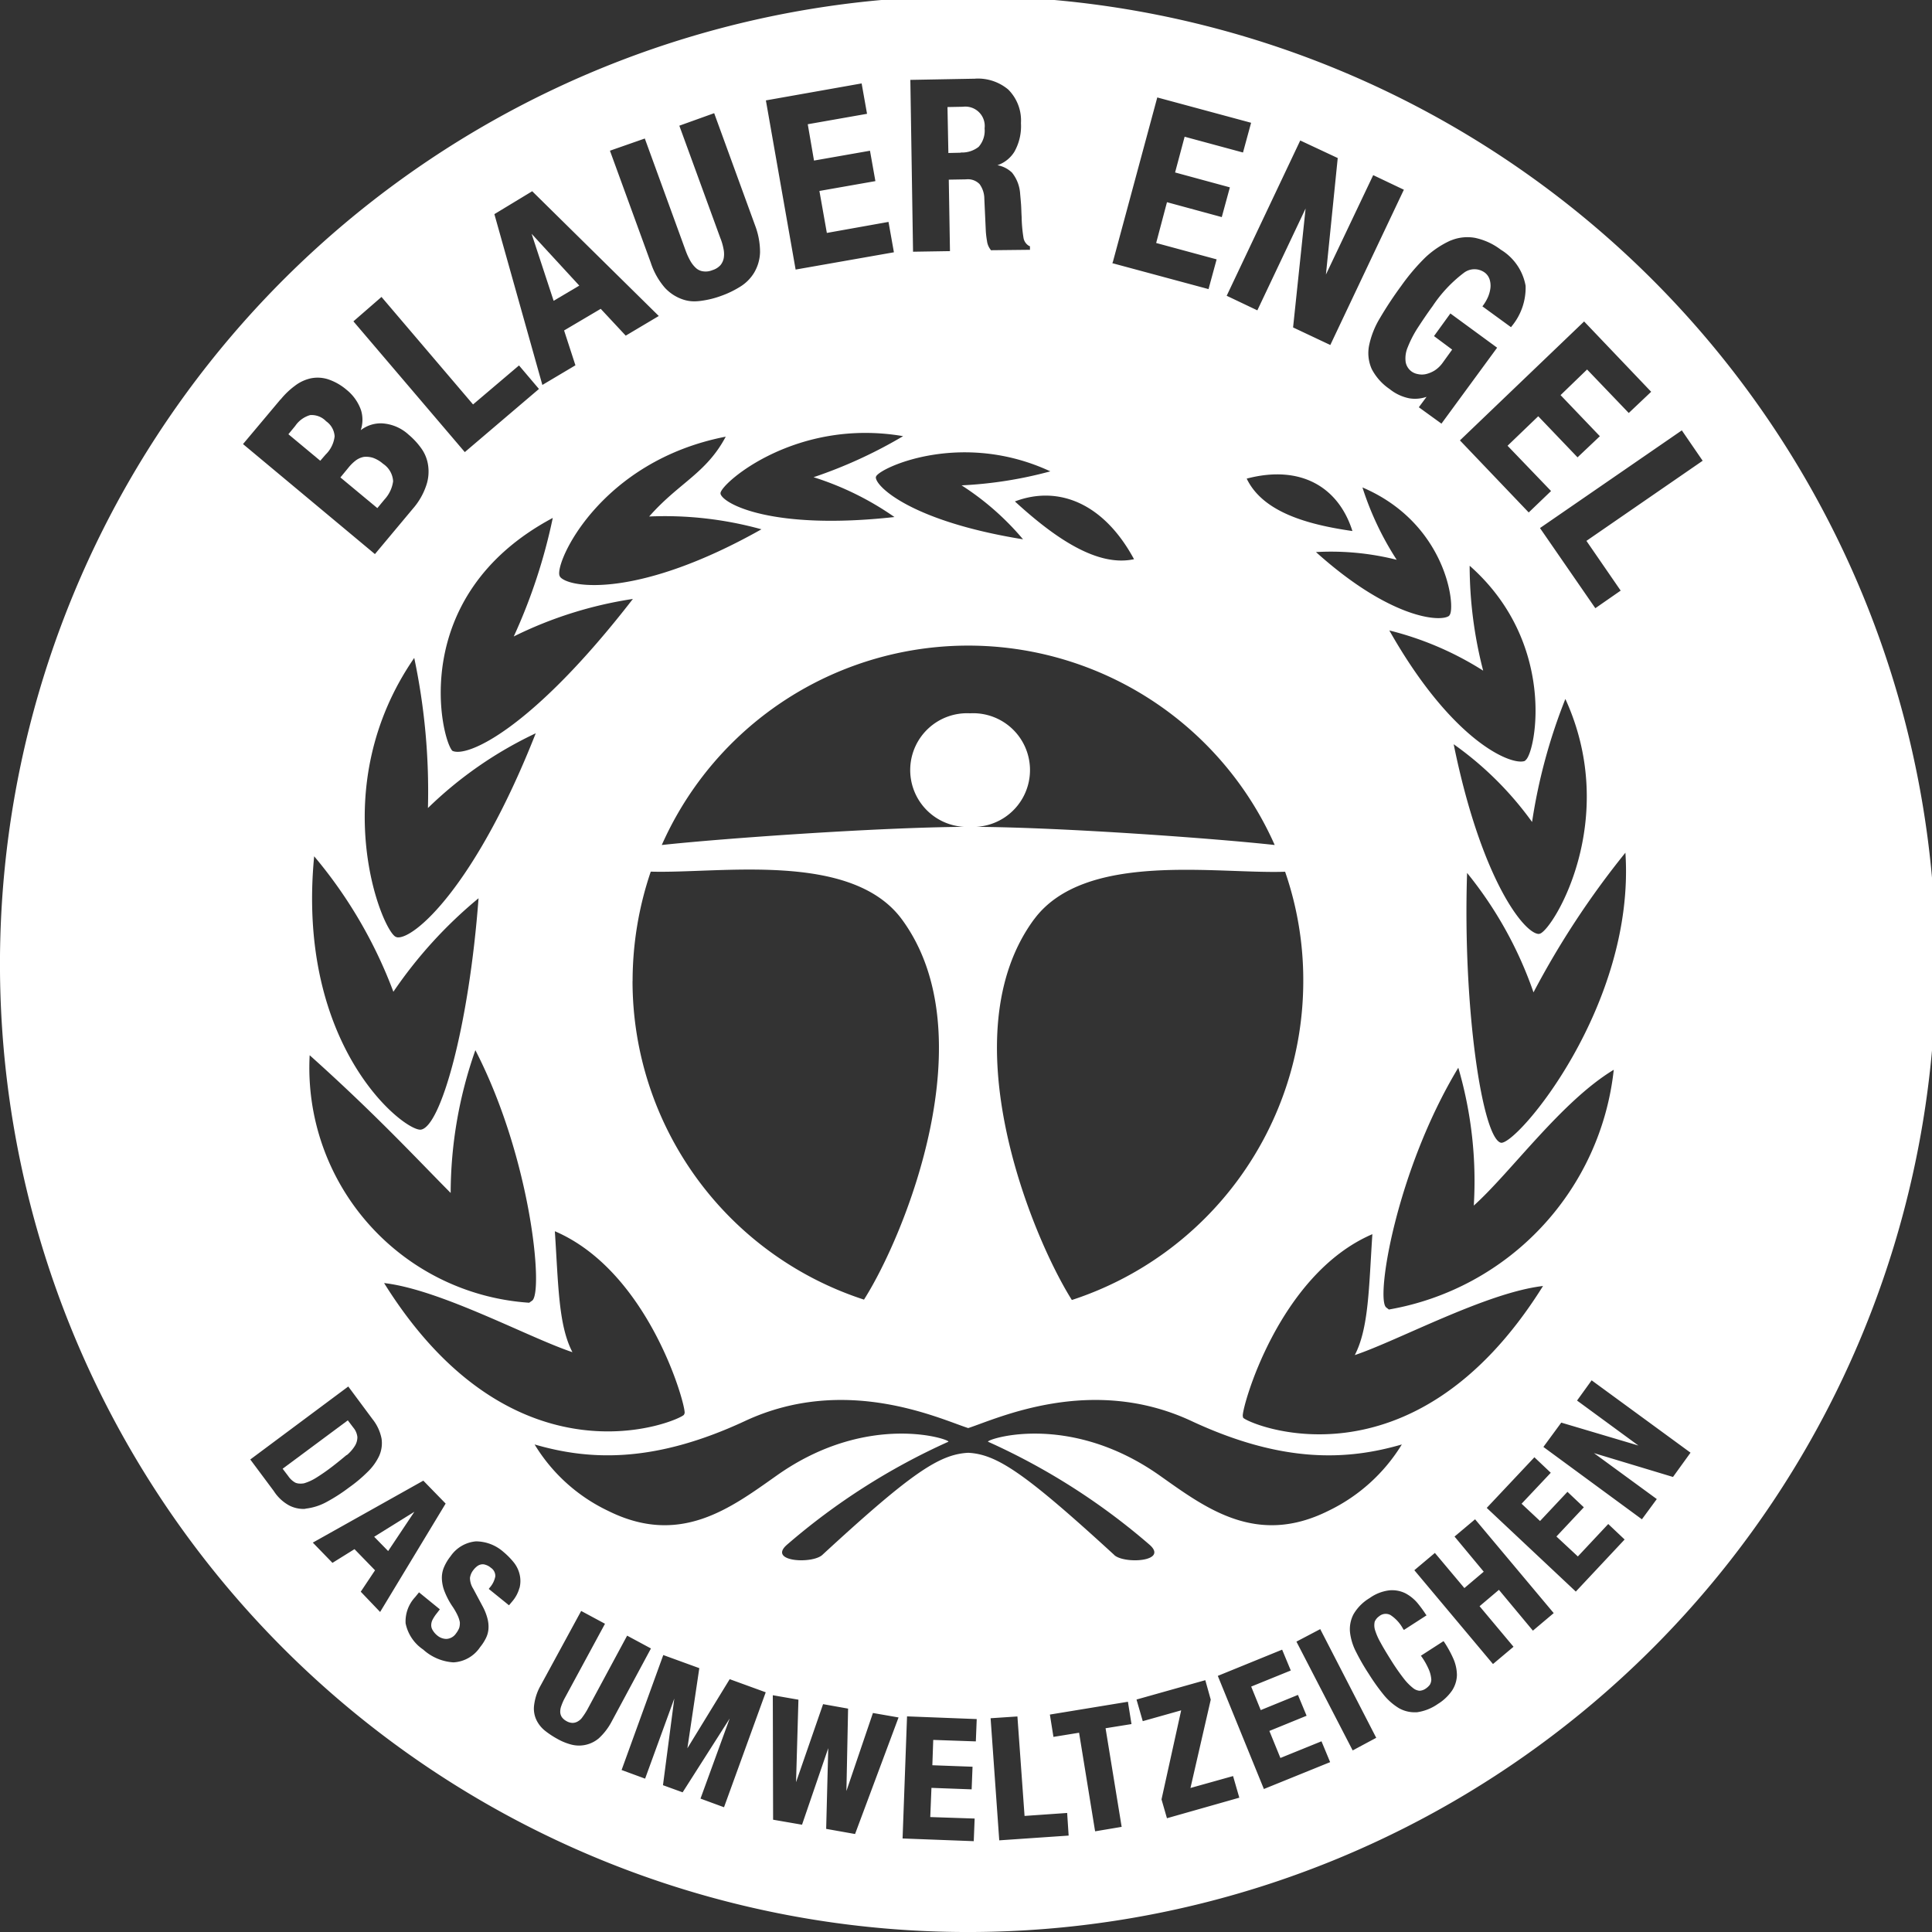 <svg xmlns="http://www.w3.org/2000/svg" xmlns:xlink="http://www.w3.org/1999/xlink" width="71.472" height="71.472" viewBox="0 0 71.472 71.472">
  <rect x="0" y="0" width="71.472" height="71.472" fill="#333333" stroke="none"/>
  <defs>
    <clipPath id="clip-path">
      <rect id="Rectangle_1503" data-name="Rectangle 1503" width="71.472" height="71.472" fill="#fff"/>
    </clipPath>
  </defs>
  <g id="Group_3398" data-name="Group 3398" transform="translate(0 0.001)">
    <g id="Group_3397" data-name="Group 3397" transform="translate(0 -0.001)" clip-path="url(#clip-path)">
      <path id="Path_2005" data-name="Path 2005" d="M20.464,10.332,18.7,8.415l.815,2.479Zm-7.195,7.9a1.242,1.242,0,0,0,.308-.661.833.833,0,0,0-.375-.65,1.138,1.138,0,0,0-.375-.22.847.847,0,0,0-.331-.033.718.718,0,0,0-.286.121,1.529,1.529,0,0,0-.275.264l-.308.375,1.366,1.135.275-.331M34.577,5.407a.989.989,0,0,0,.661-.209.906.906,0,0,0,.22-.683.717.717,0,0,0-.8-.8l-.573.011.033,1.7.463-.011m-23.49,9.927a.741.741,0,0,0-.584-.22,1,1,0,0,0-.551.4l-.253.308,1.179.981.2-.231a1.115,1.115,0,0,0,.331-.672.735.735,0,0,0-.32-.562m2.3,41.8.97-1.454-1.487.925ZM11.859,53.6a1.437,1.437,0,0,0,.308-.353.611.611,0,0,0,.088-.32.656.656,0,0,0-.154-.353l-.2-.264L9.49,54.1l.209.275a.756.756,0,0,0,.264.242.457.457,0,0,0,.176.033.678.678,0,0,0,.143-.011,1.833,1.833,0,0,0,.441-.2,7.321,7.321,0,0,0,.617-.43c.2-.154.375-.3.518-.419" transform="translate(0.966 0.234)" fill="#fff"/>
      <path id="Path_2006" data-name="Path 2006" d="M61.886,54.78l-2.92-.881,2.325,1.7-.551.749-.044-.033-3.6-2.644.661-.9,2.854.848-2.27-1.664.54-.749.044.033,3.614,2.644-.65.9m-3.592,4.242-.033-.033L55,55.926l1.763-1.873.606.573-1.08,1.146.683.639,1.014-1.08.606.573-1.014,1.08.793.738,1.124-1.2.606.573-1.807,1.928m-1.587,1.443-1.256-1.509-.716.606,1.256,1.5-.76.639-2.909-3.471.76-.639,1.091,1.3.716-.606-1.08-1.3.76-.639,2.909,3.471-.771.65m-2.975,2.193a1.746,1.746,0,0,1-.54.518,1.773,1.773,0,0,1-.782.308h-.088a1.175,1.175,0,0,1-.573-.154,2.206,2.206,0,0,1-.573-.507,7.566,7.566,0,0,1-.54-.76,7.8,7.8,0,0,1-.463-.8,2.1,2.1,0,0,1-.231-.738,1.192,1.192,0,0,1,.132-.672,1.694,1.694,0,0,1,.595-.595,1.566,1.566,0,0,1,.738-.286,1.111,1.111,0,0,1,.584.11,1.518,1.518,0,0,1,.441.353,4.487,4.487,0,0,1,.308.419l.033.044-.837.54-.033-.044a1.409,1.409,0,0,0-.463-.507.374.374,0,0,0-.419.044.472.472,0,0,0-.165.2.6.6,0,0,0,.011.308,2.319,2.319,0,0,0,.209.474c.1.187.242.419.408.683a7.932,7.932,0,0,0,.463.661,1.969,1.969,0,0,0,.342.342.438.438,0,0,0,.22.088h.011a.444.444,0,0,0,.22-.077.644.644,0,0,0,.154-.143.38.38,0,0,0,.055-.2,1.158,1.158,0,0,0-.077-.331,2.625,2.625,0,0,0-.275-.5l-.033-.044.837-.54.033.044a4.11,4.11,0,0,1,.331.606,1.545,1.545,0,0,1,.132.606A1.093,1.093,0,0,1,53.733,62.658Zm-3.691,2.237L47.96,60.873l.881-.463.022.044,2.049,3.977Zm-3.283,1.432L45.051,62.14l2.38-.97.32.771-1.465.595.353.87,1.377-.562.32.771-1.377.562.408,1,1.52-.617.32.771-2.446.992m-3.592,1.08-.2-.694.727-3.294-1.421.4-.231-.8,2.545-.716.2.716v.011l-.749,3.261,1.576-.441.231.8-2.677.76m-1.95-9.74c-3.305-3.03-4.341-3.724-5.4-3.779-1.069.055-2.1.738-5.4,3.779-.375.342-2.005.253-1.322-.364A24.42,24.42,0,0,1,35.08,53.48c.165-.055-2.942-1.168-6.357,1.256-1.7,1.2-3.57,2.622-6.225,1.3a6.385,6.385,0,0,1-2.721-2.457c1.972.573,4.363.727,7.789-.87,3.713-1.73,7.195-.077,8.252.264,1.058-.342,4.539-1.994,8.252-.264,3.426,1.6,5.817,1.443,7.789.87a6.473,6.473,0,0,1-2.721,2.457c-2.655,1.322-4.528-.1-6.225-1.3-3.426-2.424-6.522-1.311-6.357-1.256A24.421,24.421,0,0,1,42.539,57.3C43.222,57.92,41.581,58.008,41.217,57.667Zm.275,10.059-.981.165-.011-.055-.584-3.592-.948.154-.132-.826,2.887-.474.132.826-.959.154.595,3.647m-4.528.5-.32-4.517.992-.066.264,3.68,1.576-.11.055.837-2.567.176M36.1,64.564l-1.576-.055-.033.937,1.487.055-.033.837-1.487-.055-.044,1.08,1.642.055-.033.837-2.633-.1.165-4.517,2.578.1-.033.826M31.632,67.99,30.563,67.8l.077-2.986-.97,2.832L28.6,67.461l-.011-4.605.948.165-.088,3.052,1-2.887.925.165L31.312,66.4l.981-2.887.948.165ZM26.784,67l-.87-.32,1.08-2.964-1.741,2.732-.727-.264.419-3.206-1.08,2.964-.87-.32,1.542-4.253,1.333.485-.441,2.964,1.565-2.556,1.333.485L26.784,67m-4.638-2.545a1.133,1.133,0,0,1-1.036.22,2.154,2.154,0,0,1-.5-.209,3.2,3.2,0,0,1-.452-.3,1.144,1.144,0,0,1-.32-.408.986.986,0,0,1-.077-.551,1.964,1.964,0,0,1,.242-.716L21.5,59.738l.881.474L20.89,62.966a1.918,1.918,0,0,0-.121.275.612.612,0,0,0-.044.231.371.371,0,0,0,.055.187.494.494,0,0,0,.176.154.457.457,0,0,0,.22.066.38.38,0,0,0,.2-.055.5.5,0,0,0,.176-.165,2.532,2.532,0,0,0,.165-.253L23.2,60.652l.881.474L22.6,63.881a2.307,2.307,0,0,1-.452.573M19.215,58.89a1.285,1.285,0,0,1-.275.507l-.11.132-.749-.606.033-.044a.874.874,0,0,0,.209-.419.36.36,0,0,0-.165-.32.525.525,0,0,0-.2-.11.292.292,0,0,0-.165-.011.348.348,0,0,0-.143.066.748.748,0,0,0-.132.132.6.6,0,0,0-.132.3.753.753,0,0,0,.121.4l.353.661a1.989,1.989,0,0,1,.176.452,1.169,1.169,0,0,1,.033.386.931.931,0,0,1-.1.342,1.762,1.762,0,0,1-.209.32,1.265,1.265,0,0,1-.981.562h-.011a1.836,1.836,0,0,1-1.113-.474,1.537,1.537,0,0,1-.65-.97,1.315,1.315,0,0,1,.353-.97l.143-.176.771.628-.11.143a1.407,1.407,0,0,0-.154.231.449.449,0,0,0-.055.2.34.34,0,0,0,.055.2.714.714,0,0,0,.176.2.531.531,0,0,0,.331.121.454.454,0,0,0,.353-.2.844.844,0,0,0,.121-.209.644.644,0,0,0,.022-.209,1.066,1.066,0,0,0-.088-.264,2.4,2.4,0,0,0-.2-.342,2.75,2.75,0,0,1-.264-.5,1.417,1.417,0,0,1-.11-.463,1,1,0,0,1,.066-.441,1.754,1.754,0,0,1,.253-.43,1.273,1.273,0,0,1,.937-.551,1.544,1.544,0,0,1,1.014.386,2.751,2.751,0,0,1,.4.408,1.12,1.12,0,0,1,.209.452,1.034,1.034,0,0,1-.011.485m-5.872.132.529-.793-.76-.782-.815.507-.727-.749,4.088-2.292.826.848-2.424,4.01-.716-.749m-2.115-3.063a1.151,1.151,0,0,1-.54-.132,1.57,1.57,0,0,1-.562-.529l-.87-1.168,3.625-2.7.9,1.212a1.654,1.654,0,0,1,.331.716,1.15,1.15,0,0,1-.088.639,2.018,2.018,0,0,1-.43.595,5.341,5.341,0,0,1-.683.573,6.437,6.437,0,0,1-.859.551,2.1,2.1,0,0,1-.738.231.215.215,0,0,1-.088.011m-.848-41.041a2.849,2.849,0,0,1,.529-.507,1.488,1.488,0,0,1,.584-.275,1.273,1.273,0,0,1,.639.033,2.059,2.059,0,0,1,.683.386,1.68,1.68,0,0,1,.54.76,1.208,1.208,0,0,1-.011.738,1.215,1.215,0,0,1,.76-.253h.011a1.588,1.588,0,0,1,1,.419,2.737,2.737,0,0,1,.485.529,1.419,1.419,0,0,1,.242.65,1.585,1.585,0,0,1-.088.738,2.519,2.519,0,0,1-.485.826l-1.4,1.675L8.99,16.571l1.388-1.653m3.735-3.79L17.5,15.105l1.7-1.443.738.87-2.743,2.336-4.121-4.837Zm5.575-3.911,4.683,4.616-1.223.727-.925-.992-1.355.8.419,1.289-1.223.727L18.289,8.065l1.4-.848m4.165-1.95,1.509,4.143a2.521,2.521,0,0,0,.176.386,1.056,1.056,0,0,0,.209.264.487.487,0,0,0,.264.121.651.651,0,0,0,.342-.044.659.659,0,0,0,.3-.187.582.582,0,0,0,.121-.264.914.914,0,0,0-.011-.342,2.091,2.091,0,0,0-.121-.408L25.131,4.793,26.42,4.33,27.93,8.473a2.787,2.787,0,0,1,.187,1,1.573,1.573,0,0,1-.22.76,1.552,1.552,0,0,1-.518.518,3.56,3.56,0,0,1-.683.331,3.456,3.456,0,0,1-.738.187,2.151,2.151,0,0,1-.253.022,1.317,1.317,0,0,1-.463-.077,1.6,1.6,0,0,1-.65-.43,2.688,2.688,0,0,1-.518-.925L22.564,5.718Zm8.021-2.038.2,1.124-2.193.386.231,1.344,2.071-.364.2,1.124-2.071.364.275,1.553,2.281-.408.2,1.124-3.636.639-1.1-6.258ZM30.089,17.794a11.009,11.009,0,0,1,3,1.476c-4.517.5-6.335-.485-6.434-.859v-.033c.055-.386,2.81-2.776,6.754-2.1a17.32,17.32,0,0,1-3.316,1.52M36.083,3.052a1.746,1.746,0,0,1,1.212.4,1.616,1.616,0,0,1,.474,1.245,1.931,1.931,0,0,1-.242,1.058,1.184,1.184,0,0,1-.628.5,1.047,1.047,0,0,1,.54.275,1.389,1.389,0,0,1,.3.782c.011.121.022.242.033.386s.011.286.022.463a5.381,5.381,0,0,0,.066.76.429.429,0,0,0,.209.32l.033.011v.132L36.656,9.4l-.011-.022a.642.642,0,0,1-.132-.32,3.287,3.287,0,0,1-.044-.364l-.055-1.2a.924.924,0,0,0-.176-.54.6.6,0,0,0-.5-.176l-.639.011.044,2.644-1.366.022-.1-6.357,2.4-.044M35.576,18.1a10.108,10.108,0,0,1,2.27,1.994C33.758,19.435,32.4,18.157,32.4,17.8l.011-.033c.143-.32,3.151-1.719,6.445-.187a15.272,15.272,0,0,1-3.283.518m6.379,2.732c-1.377.3-2.964-.815-4.407-2.137,1.6-.606,3.283.055,4.407,2.137m-.782-11,1.642-6.082,3.471.937-.3,1.1-2.159-.584-.353,1.322,2.027.551-.3,1.1-2.027-.551-.4,1.509,2.237.606-.3,1.1-3.559-.959Zm8.318-3.845L49.051,10.3,50.8,6.622l1.135.54-.022.044-2.7,5.7-1.377-.65.463-4.4-1.785,3.768-1.135-.54.022-.044,2.7-5.7,1.388.65m4.176,3.052a1.6,1.6,0,0,1,.9-.1,2.388,2.388,0,0,1,.959.441,1.964,1.964,0,0,1,.914,1.333,2.229,2.229,0,0,1-.507,1.487l-.033.044-1.058-.771.033-.044a1.622,1.622,0,0,0,.176-.308,1.227,1.227,0,0,0,.088-.331.773.773,0,0,0-.033-.32.513.513,0,0,0-.187-.253.646.646,0,0,0-.771.022,5.021,5.021,0,0,0-1.146,1.223c-.22.3-.408.584-.573.837a4.128,4.128,0,0,0-.353.694A1.048,1.048,0,0,0,52,13.53a.552.552,0,0,0,.231.364.577.577,0,0,0,.22.088.676.676,0,0,0,.3,0,1.1,1.1,0,0,0,.32-.132,1.114,1.114,0,0,0,.308-.3l.342-.474-.672-.5.606-.837,1.73,1.267-.033.044-2.027,2.765-.837-.606.286-.386a1.3,1.3,0,0,1-.639.055,1.679,1.679,0,0,1-.727-.342,2.03,2.03,0,0,1-.661-.738,1.443,1.443,0,0,1-.1-.87,3.2,3.2,0,0,1,.4-1.014,13.92,13.92,0,0,1,.793-1.2,7.708,7.708,0,0,1,.9-1.058,3.461,3.461,0,0,1,.925-.617m7.415,5.6-.826.782-1.542-1.609-.981.948,1.454,1.52-.826.782-1.454-1.52-1.135,1.091,1.609,1.675-.826.793-2.545-2.666,4.594-4.4,2.479,2.6M55.529,42.418c-.683-.143-1.421-4.958-1.256-9.982a14.557,14.557,0,0,1,2.457,4.418,31.687,31.687,0,0,1,3.4-5.167c.375,5.652-4.01,10.819-4.605,10.731m-4.143,6.17-.1-.077c-.4-.308.364-5.057,2.666-8.869a14.936,14.936,0,0,1,.573,5.1c1.366-1.223,3.239-3.856,5.178-5.024a10.109,10.109,0,0,1-8.318,8.869M50.769,45.8c-.132,1.994-.132,3.471-.65,4.473,1.609-.54,4.87-2.314,6.963-2.556-4.848,7.767-10.963,5.079-11.095,4.87l-.011-.055C45.922,52.279,47.277,47.3,50.769,45.8ZM38.253,34.155c1.873-2.534,6.732-1.675,9.288-1.763a12.258,12.258,0,0,1,.672,4.043,12.415,12.415,0,0,1-8.561,11.8c-1.509-2.4-4.539-9.817-1.4-14.081M46.12,17.849c2.005-.529,3.4.32,3.911,1.939-1.686-.242-3.316-.705-3.911-1.939M57.909,26c2.038,4.462-.441,8.506-.937,8.682l-.044.011c-.529,0-2.126-1.983-3.151-7.018a12.383,12.383,0,0,1,2.9,2.876A20.57,20.57,0,0,1,57.909,26m-3.537-4.925c3.228,2.854,2.446,6.875,2.071,7.184l-.033.033c-.463.187-2.655-.661-5.013-4.826a11.765,11.765,0,0,1,3.471,1.487,15.541,15.541,0,0,1-.5-3.878m-3.966-2.9c3.118,1.333,3.449,4.407,3.228,4.716l-.022.033c-.308.242-2.17.121-4.925-2.358a9.937,9.937,0,0,1,2.986.286,11.159,11.159,0,0,1-1.267-2.677m-27,18.256a12.6,12.6,0,0,1,.672-4.043c2.556.077,7.415-.771,9.288,1.763,3.14,4.264.121,11.679-1.4,14.07A12.391,12.391,0,0,1,23.4,36.436M21.176,50.164c-.518-.992-.518-2.468-.65-4.473,3.5,1.5,4.859,6.478,4.8,6.732l-.022.055c-.132.209-6.247,2.9-11.095-4.87,2.093.242,5.344,2.016,6.963,2.556m-4.5-5.894a15.977,15.977,0,0,1,.914-5.277c2.071,4.021,2.523,8.957,2.1,9.266l-.11.077a8.71,8.71,0,0,1-8.12-9.156c2.424,2.17,3.911,3.779,5.211,5.09m-2.115-7.437a16.526,16.526,0,0,1,3.151-3.46c-.353,4.749-1.41,8.506-2.148,8.561-.65.022-4.605-3.1-3.933-10.114a17.089,17.089,0,0,1,2.931,5.013m5.266-9.563c-2.237,5.674-4.517,7.646-5.134,7.547l-.055-.022c-.54-.308-2.611-5.52.694-10.313a23.9,23.9,0,0,1,.507,5.553,14.676,14.676,0,0,1,3.988-2.765m8.351-7.547c-4.539,2.556-7.1,2.182-7.448,1.763l-.022-.044c-.187-.485,1.5-4.242,6.148-5.145-.727,1.366-1.73,1.7-2.832,2.953a13.386,13.386,0,0,1,4.154.474M23.413,22.3c-3.713,4.8-6.126,5.883-6.677,5.619-.408-.408-1.7-5.729,3.713-8.616a20.607,20.607,0,0,1-1.443,4.385A14.917,14.917,0,0,1,23.413,22.3m12.472,4.231a2.1,2.1,0,0,0-.22,4.2c-3.217.022-8.957.43-11.183.672a12.4,12.4,0,0,1,22.674,0c-2.193-.242-7.8-.65-11.04-.672a2.1,2.1,0,0,0-.231-4.2M62.217,16.064l.771,1.124-4.3,2.964,1.267,1.84-.936.65-.033-.044-2.016-2.92ZM35.807,0A35.808,35.808,0,1,0,71.615,35.808,35.806,35.806,0,0,0,35.807,0" transform="translate(0 -0.143)" fill="#fff"/>
    </g>
  </g>
</svg>
